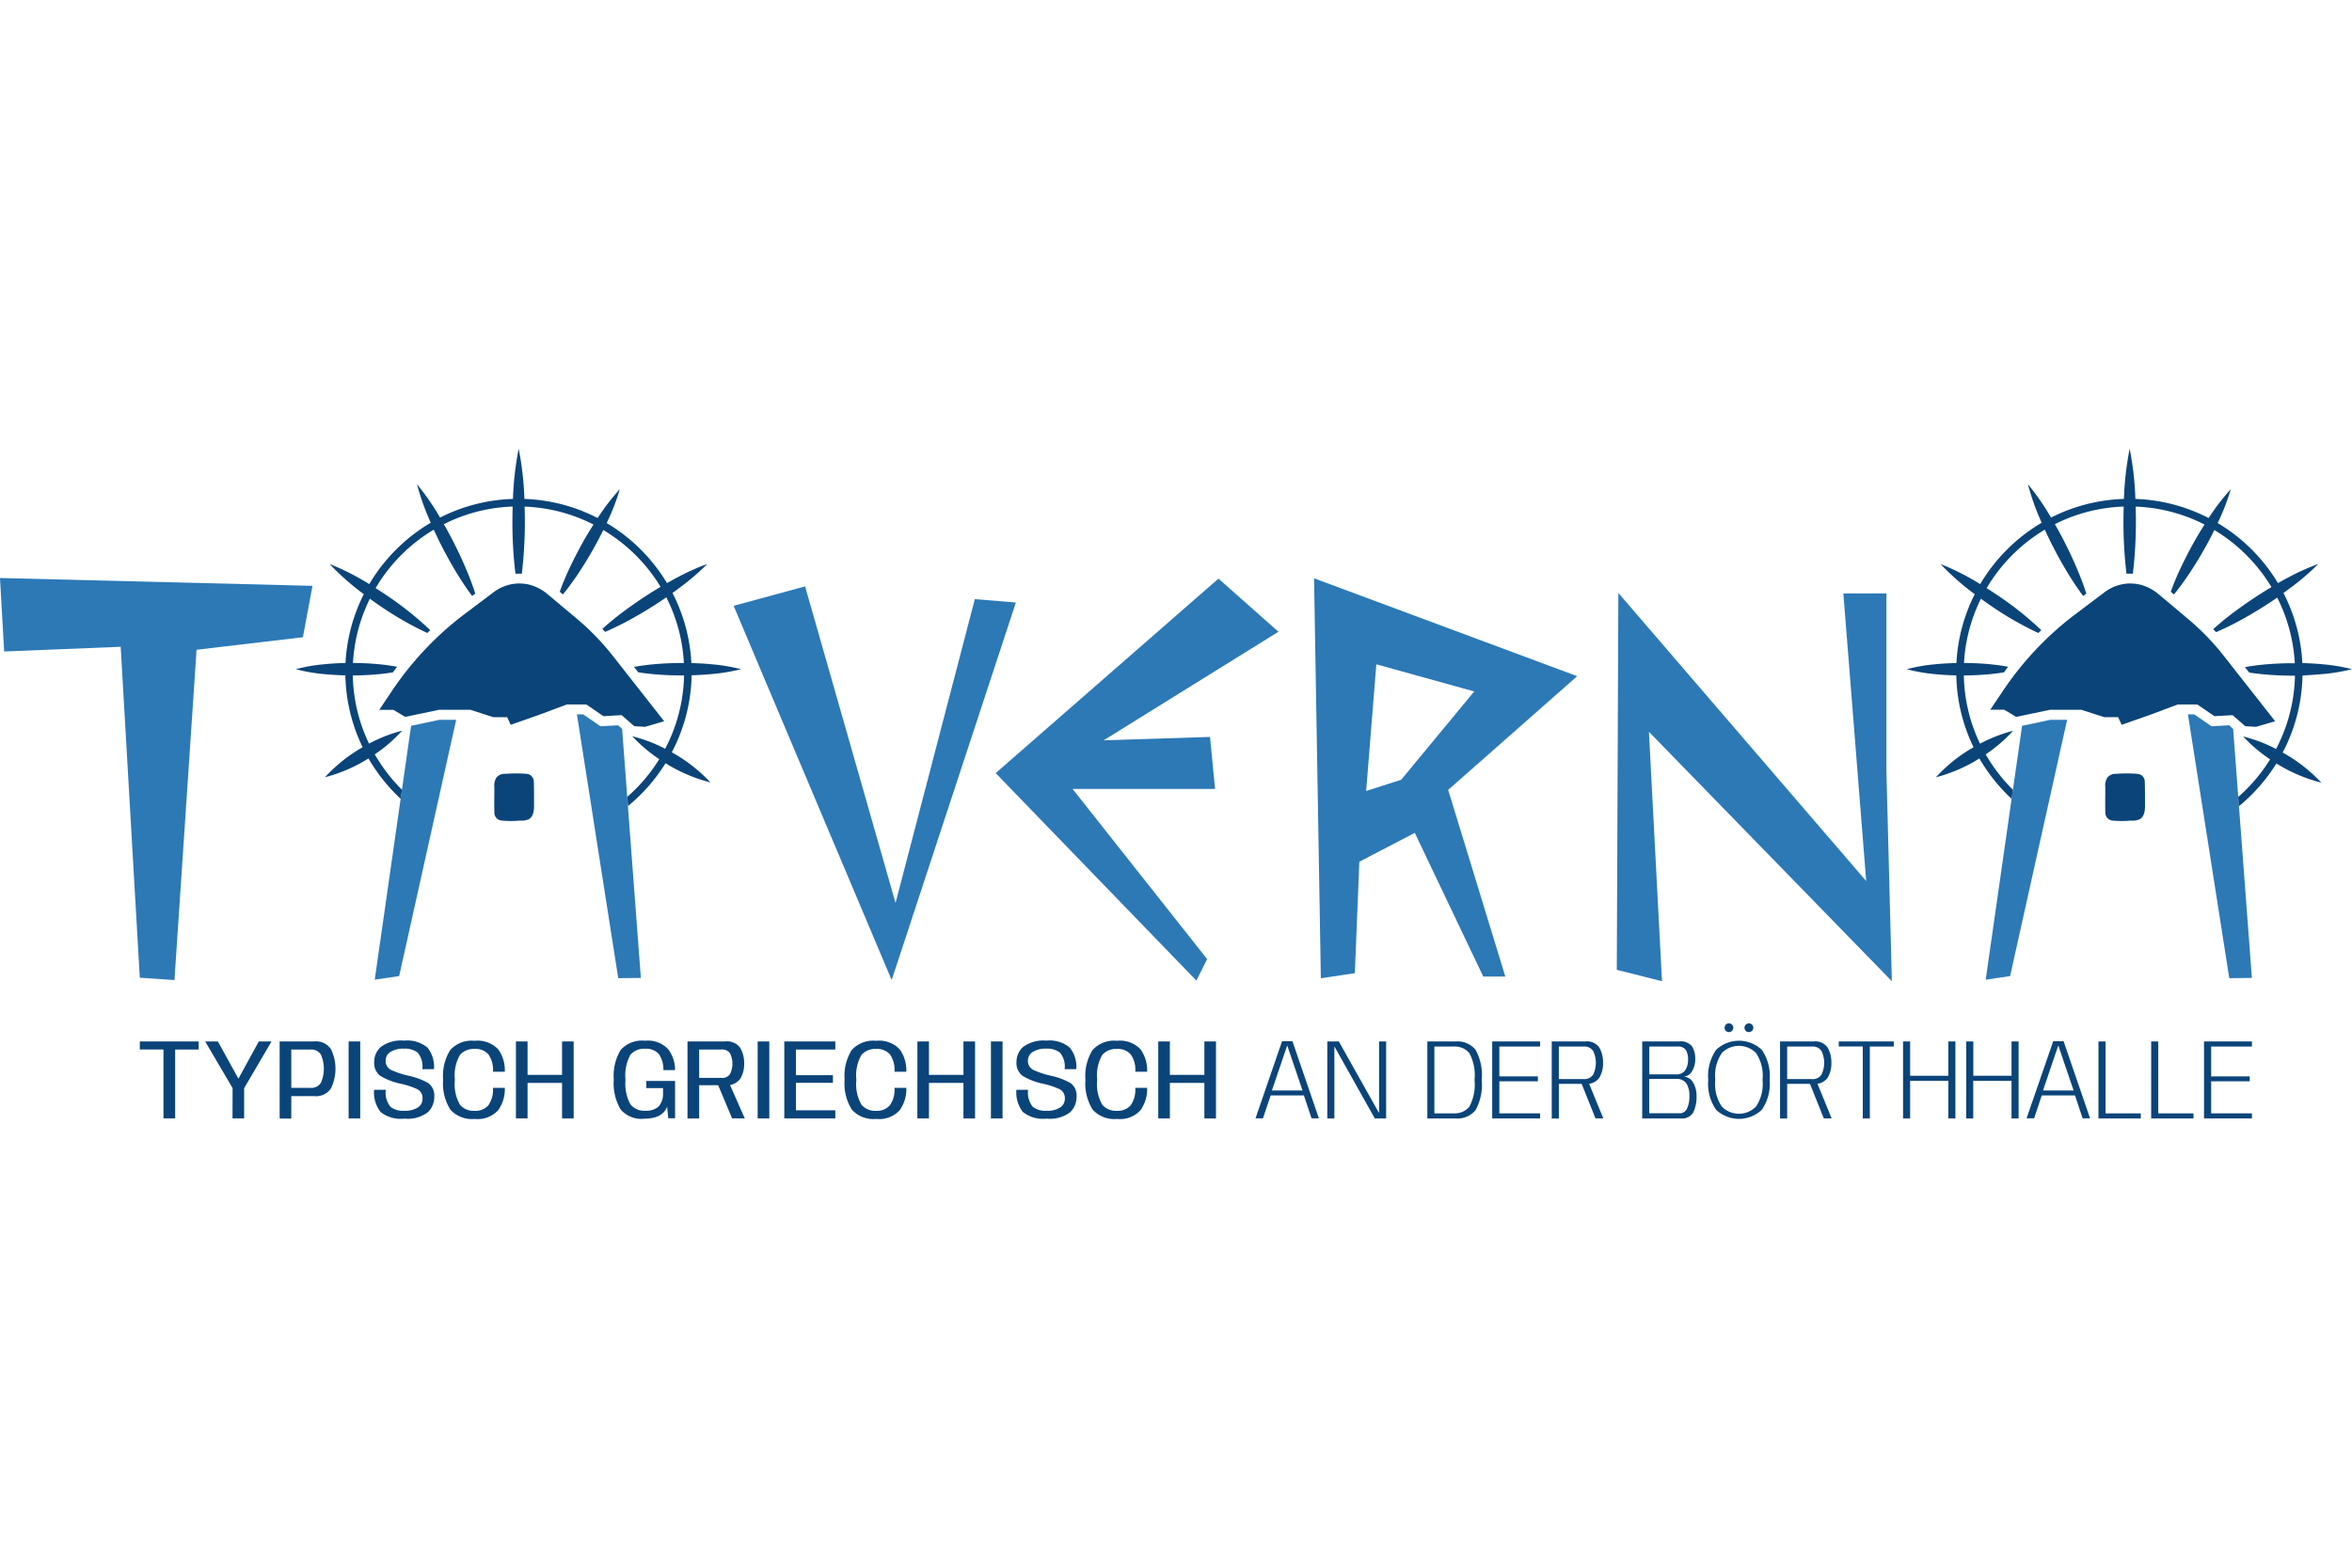 <svg xmlns="http://www.w3.org/2000/svg" xmlns:xlink="http://www.w3.org/1999/xlink" width="150" height="100" viewBox="0 0 150 100"><defs><style>.a{fill:#fff;}.b{clip-path:url(#a);}.c{fill:#0b4479;}.d{fill:#2c79b6;}.e{fill:none;}</style><clipPath id="a"><rect class="a" width="150" height="100" transform="translate(2040 -3066)"/></clipPath></defs><g class="b" transform="translate(-2040 3066)"><g transform="translate(2030.245 -3044.968)"><path class="c" d="M20.179,45.913H18.673V45.4h3.753v.516h-1.5v4.393h-.746Z"/><path class="c" d="M24.589,48.375,22.84,45.4h.811l1.31,2.375h0l1.3-2.375h.811l-1.747,2.982v1.928h-.741Z"/><path class="c" d="M27.59,45.4h2.178a1.153,1.153,0,0,1,1.1.5,2.876,2.876,0,0,1,0,2.486,1.149,1.149,0,0,1-1.1.5H28.332v1.432H27.59Zm1.953,2.96a.725.725,0,0,0,.673-.314,2.239,2.239,0,0,0,0-1.815.725.725,0,0,0-.673-.314H28.332v2.444Z"/><path class="c" d="M31.988,45.4h.741v4.911h-.741Z"/><path class="c" d="M34.027,49.9a2.018,2.018,0,0,1-.413-1.416h.746a1.434,1.434,0,0,0,.3,1.088,1.322,1.322,0,0,0,.87.251,1.526,1.526,0,0,0,.873-.21.656.656,0,0,0,.3-.568.628.628,0,0,0-.368-.616,5.425,5.425,0,0,0-1.042-.337,4.01,4.01,0,0,1-1.286-.5,1.009,1.009,0,0,1-.387-.888,1.256,1.256,0,0,1,.426-.956,2.168,2.168,0,0,1,1.48-.4,2,2,0,0,1,1.492.446,1.952,1.952,0,0,1,.416,1.373h-.746a1.355,1.355,0,0,0-.3-1.059,1.341,1.341,0,0,0-.865-.248,1.526,1.526,0,0,0-.873.213.642.642,0,0,0-.3.548.627.627,0,0,0,.373.608,5.488,5.488,0,0,0,1.035.346,4.476,4.476,0,0,1,1.307.479.978.978,0,0,1,.384.88,1.321,1.321,0,0,1-.416.989,2.124,2.124,0,0,1-1.486.4A2.056,2.056,0,0,1,34.027,49.9Z"/><path class="c" d="M38.471,49.742a3.149,3.149,0,0,1-.456-1.9,3.121,3.121,0,0,1,.454-1.894,1.843,1.843,0,0,1,1.553-.589,1.791,1.791,0,0,1,1.512.551,2.291,2.291,0,0,1,.416,1.421h-.756a1.673,1.673,0,0,0-.3-1.119,1.111,1.111,0,0,0-.878-.335,1.167,1.167,0,0,0-.922.375,2.608,2.608,0,0,0-.329,1.593,2.643,2.643,0,0,0,.329,1.6,1.153,1.153,0,0,0,.922.381,1.1,1.1,0,0,0,.878-.343,1.712,1.712,0,0,0,.3-1.123h.756a2.317,2.317,0,0,1-.416,1.418,1.762,1.762,0,0,1-1.508.564A1.843,1.843,0,0,1,38.471,49.742Z"/><path class="c" d="M42.659,45.4H43.4v2.132h2.2V45.4h.741v4.911H45.6V48.045H43.4v2.263h-.741Z"/><path class="c" d="M49.334,49.734a3.272,3.272,0,0,1-.435-1.9,3.189,3.189,0,0,1,.441-1.893,1.821,1.821,0,0,1,1.551-.587,1.769,1.769,0,0,1,1.477.54,2.192,2.192,0,0,1,.44,1.334h-.746A1.674,1.674,0,0,0,51.77,46.2a1.069,1.069,0,0,0-.875-.333,1.141,1.141,0,0,0-.935.381,2.774,2.774,0,0,0-.313,1.607,2.725,2.725,0,0,0,.313,1.553,1.1,1.1,0,0,0,.935.411,1.2,1.2,0,0,0,.853-.26,1.16,1.16,0,0,0,.292-.824v-.36H50.974v-.454h1.834V50.3h-.433l-.076-.746q-.269.767-1.469.775A1.717,1.717,0,0,1,49.334,49.734Z"/><path class="c" d="M53.6,45.4H56a1.034,1.034,0,0,1,.965.411,1.908,1.908,0,0,1,.249,1,1.772,1.772,0,0,1-.257.983,1.088,1.088,0,0,1-.984.4H54.345v2.12H53.6V45.4Zm2.163,2.324a.589.589,0,0,0,.553-.248,1.515,1.515,0,0,0,0-1.315.594.594,0,0,0-.551-.246H54.344v1.808h1.423Zm-.291.268.738-.048,1.043,2.364h-.808Z"/><path class="c" d="M58.076,45.4h.741v4.911h-.741Z"/><path class="c" d="M59.772,45.4h3.255v.516h-2.51V47.55h2.358v.491H60.518v1.75h2.51v.516H59.774V45.4Z"/><path class="c" d="M64.076,49.742a3.149,3.149,0,0,1-.456-1.9,3.121,3.121,0,0,1,.454-1.894,1.843,1.843,0,0,1,1.553-.589,1.791,1.791,0,0,1,1.512.551,2.291,2.291,0,0,1,.416,1.421H66.8a1.673,1.673,0,0,0-.3-1.119,1.111,1.111,0,0,0-.878-.335,1.167,1.167,0,0,0-.922.375,2.608,2.608,0,0,0-.329,1.593,2.643,2.643,0,0,0,.329,1.6,1.153,1.153,0,0,0,.922.381,1.1,1.1,0,0,0,.878-.343,1.712,1.712,0,0,0,.3-1.123h.757a2.327,2.327,0,0,1-.416,1.418,1.762,1.762,0,0,1-1.508.564A1.84,1.84,0,0,1,64.076,49.742Z"/><path class="c" d="M68.263,45.4H69v2.132h2.2V45.4h.741v4.911h-.741V48.045H69v2.263h-.741Z"/><path class="c" d="M72.952,45.4h.741v4.911h-.741Z"/><path class="c" d="M74.99,49.9a2.018,2.018,0,0,1-.413-1.416h.746a1.434,1.434,0,0,0,.3,1.088,1.314,1.314,0,0,0,.87.251,1.526,1.526,0,0,0,.873-.21.656.656,0,0,0,.3-.568.626.626,0,0,0-.368-.616,5.424,5.424,0,0,0-1.042-.337,4.01,4.01,0,0,1-1.286-.5,1.009,1.009,0,0,1-.387-.888,1.256,1.256,0,0,1,.426-.956,2.168,2.168,0,0,1,1.48-.4,2,2,0,0,1,1.492.446,1.952,1.952,0,0,1,.416,1.373h-.746a1.355,1.355,0,0,0-.3-1.059,1.341,1.341,0,0,0-.865-.248,1.522,1.522,0,0,0-.873.213.642.642,0,0,0-.3.548.627.627,0,0,0,.373.608,5.487,5.487,0,0,0,1.035.346,4.476,4.476,0,0,1,1.307.479.978.978,0,0,1,.384.88,1.327,1.327,0,0,1-.416.989,2.124,2.124,0,0,1-1.486.4A2.056,2.056,0,0,1,74.99,49.9Z"/><path class="c" d="M79.435,49.742a3.149,3.149,0,0,1-.456-1.9,3.121,3.121,0,0,1,.454-1.894,1.843,1.843,0,0,1,1.553-.589,1.791,1.791,0,0,1,1.512.551,2.291,2.291,0,0,1,.416,1.421h-.757a1.673,1.673,0,0,0-.3-1.119,1.111,1.111,0,0,0-.878-.335,1.167,1.167,0,0,0-.922.375,2.608,2.608,0,0,0-.329,1.593,2.643,2.643,0,0,0,.329,1.6,1.153,1.153,0,0,0,.922.381,1.1,1.1,0,0,0,.878-.343,1.712,1.712,0,0,0,.3-1.123h.757a2.327,2.327,0,0,1-.416,1.418,1.76,1.76,0,0,1-1.507.564A1.844,1.844,0,0,1,79.435,49.742Z"/><path class="c" d="M83.623,45.4h.741v2.132h2.2V45.4h.741v4.911h-.741V48.045h-2.2v2.263h-.741Z"/><path class="c" d="M91.519,45.386h.662l1.688,4.92H93.4l-.487-1.462h-2.12L90.3,50.306h-.473Zm1.305,3.142-.972-2.863h-.008l-.972,2.863Z"/><path class="c" d="M94.407,45.4h.732l2.556,4.55h.011l0-4.55h.451v4.911h-.724l-2.564-4.571h-.014v4.571h-.451V45.4Z"/><path class="c" d="M100.782,45.4h1.8a1.5,1.5,0,0,1,1.272.521,3.362,3.362,0,0,1,.4,1.935,3.351,3.351,0,0,1-.4,1.934,1.5,1.5,0,0,1-1.269.522h-1.8V45.4Zm1.677,4.585a1.212,1.212,0,0,0,1-.414,2.982,2.982,0,0,0,.335-1.716,2.965,2.965,0,0,0-.335-1.718,1.217,1.217,0,0,0-1-.413h-1.226v4.263h1.226Z"/><path class="c" d="M104.921,45.4h3.055v.324h-2.6v1.905h2.458v.313h-2.458v2.045h2.6v.324h-3.055Z"/><path class="c" d="M108.716,45.4h2.15a.947.947,0,0,1,.891.4,1.866,1.866,0,0,1,.233.965,1.784,1.784,0,0,1-.238.951.97.97,0,0,1-.9.387h-1.68v2.212h-.454V45.4Zm2.018,2.4a.663.663,0,0,0,.627-.287,1.738,1.738,0,0,0,0-1.5.666.666,0,0,0-.626-.287H109.17V47.8Zm-.16.175.459-.044.975,2.378h-.5Z"/><path class="c" d="M114.487,45.4h2.361a.9.9,0,0,1,.822.321,1.435,1.435,0,0,1,.2.775,1.482,1.482,0,0,1-.2.8.664.664,0,0,1-.537.346.741.741,0,0,1,.591.364,1.6,1.6,0,0,1,.227.9,2.153,2.153,0,0,1-.206,1.015.807.807,0,0,1-.788.389h-2.469V45.4Zm2.139,2.1a.674.674,0,0,0,.61-.27,1.224,1.224,0,0,0,.176-.684,1.12,1.12,0,0,0-.141-.6.583.583,0,0,0-.53-.222h-1.8V47.5h1.686Zm.218,2.483a.521.521,0,0,0,.5-.294,1.825,1.825,0,0,0,.152-.827,1.4,1.4,0,0,0-.191-.784.73.73,0,0,0-.656-.286h-1.713V49.98h1.905Z"/><path class="c" d="M119.2,49.761a2.9,2.9,0,0,1-.5-1.91,2.926,2.926,0,0,1,.5-1.915,2.118,2.118,0,0,1,2.915,0,2.914,2.914,0,0,1,.5,1.913,2.9,2.9,0,0,1-.5,1.91,2.123,2.123,0,0,1-2.914,0Zm2.54-.2a2.572,2.572,0,0,0,.421-1.713,2.57,2.57,0,0,0-.421-1.716,1.531,1.531,0,0,0-2.17,0,2.569,2.569,0,0,0-.422,1.716,2.553,2.553,0,0,0,.422,1.713,1.531,1.531,0,0,0,2.17,0Zm-1.918-4.839a.268.268,0,0,1-.078-.194.274.274,0,0,1,.078-.2.278.278,0,0,1,.475.2.278.278,0,0,1-.475.194Zm1.27,0a.277.277,0,0,1,.2-.473.274.274,0,0,1,.2.078.268.268,0,0,1,.081.2.265.265,0,0,1-.081.194.271.271,0,0,1-.2.081A.265.265,0,0,1,121.089,44.725Z"/><path class="c" d="M123.278,45.4h2.15a.947.947,0,0,1,.891.4,1.866,1.866,0,0,1,.233.965,1.784,1.784,0,0,1-.238.951.97.97,0,0,1-.9.387h-1.681v2.212h-.454Zm2.018,2.4a.663.663,0,0,0,.627-.287,1.738,1.738,0,0,0,0-1.5.666.666,0,0,0-.626-.287h-1.564V47.8Zm-.16.175.459-.044.975,2.378h-.5Z"/><path class="c" d="M128.554,45.721h-1.531V45.4h3.509v.324h-1.527v4.587h-.451V45.721Z"/><path class="c" d="M131.123,45.4h.451v2.189h2.437V45.4h.451v4.911h-.451v-2.4h-2.437v2.4h-.451Z"/><path class="c" d="M135.153,45.4h.451v2.189h2.437V45.4h.451v4.911h-.451v-2.4H135.6v2.4h-.451Z"/><path class="c" d="M140.7,45.386h.662l1.688,4.92h-.473l-.487-1.462h-2.121l-.487,1.462H139ZM142,48.528l-.972-2.863h-.008l-.972,2.863Z"/><path class="c" d="M143.586,45.4h.451v4.587h2.248v.324h-2.7Z"/><path class="c" d="M146.948,45.4h.451v4.587h2.248v.324h-2.7Z"/><path class="c" d="M150.318,45.4h3.055v.324h-2.6v1.905h2.459v.313h-2.459v2.045h2.6v.324h-3.055Z"/><path class="d" d="M29.684,16.338l-.61,3.277-6.783.8-1.41,21.071-2.21-.152L17.452,20.225l-7.431.3-.267-4.687Z"/><path class="d" d="M66.869,36.567l5.057-19.38,2.617.213L66.622,41.483,56.543,17.611,61.1,16.373Z"/><path class="d" d="M87.464,15.877l3.823,3.39L80.143,26.191l6.78-.216.324,3.318H78.158l8.583,10.855-.686,1.37-12.8-13.235Z"/><path class="d" d="M110.341,22.1l-8.228,7.253,3.645,11.908h-1.407l-4.366-9.166-3.536,1.84-.289,7.11-2.167.325-.433-25.513Zm-12.81-.757-.649,8.083,2.237-.722,4.655-5.63Z"/><path class="d" d="M127.316,16.825h2.745v11.29l.348,13.443L114.916,25.648l.834,15.911-2.883-.729.1-24.038,15.806,18.376Z"/><path class="e" d="M42.726,16.193a2.766,2.766,0,0,0-1.516.568h0l-.948.714h0l-.94.708A20.328,20.328,0,0,0,34.7,23.117l-.759,1.13h.911l.749.449,2.15-.449h2.008l1.458.47H42.1l.224.486,1.862-.654,1.713-.643h1.25l1.086.745,1.167-.064.8.7.689.044,1.221-.359-3.263-4.154a15.926,15.926,0,0,0-2.274-2.356l-1.324-1.111h0l-.58-.486a2.9,2.9,0,0,0-1.257-.626,2.688,2.688,0,0,0-.46-.051"/><path class="c" d="M40.262,17.476Z"/><path class="d" d="M37.78,24.883l-1.807.384-.583,4.073-.083.58L33.654,41.461l1.558-.232,2.177-9.785.108-.487,1.351-6.073Z"/><path class="d" d="M49.8,30.378l-.044-.587-.325-4.33-.259-.227-1.124.06-1.1-.756h-.4l1.053,6.71.076.5,1.507,9.617,1.442-.017Z"/><path class="c" d="M43.814,30.016c0-.391,0-.783-.014-1.173a.5.5,0,0,0-.479-.514,8.882,8.882,0,0,0-1.332,0,.672.672,0,0,0-.581.248.979.979,0,0,0-.125.618c0,.532-.013,1.062,0,1.594a.509.509,0,0,0,.479.524,6.283,6.283,0,0,0,1.146,0,1.287,1.287,0,0,0,.549-.076c.338-.175.362-.616.357-.949C43.815,30.2,43.814,30.108,43.814,30.016Z"/><path class="c" d="M55.136,21.966a11.711,11.711,0,0,0,1.878-.313,11.891,11.891,0,0,0-1.878-.313c-.429-.04-.859-.064-1.288-.076a10.957,10.957,0,0,0-1.205-4.471c.2-.144.4-.292.6-.443a14.868,14.868,0,0,0,1.619-1.408,14.908,14.908,0,0,0-1.956.883c-.206.11-.411.222-.613.338a11.131,11.131,0,0,0-3.846-3.831c.033-.071.068-.141.1-.213a13.914,13.914,0,0,0,.738-1.948,14.123,14.123,0,0,0-1.283,1.642l-.133.2a10.945,10.945,0,0,0-4.67-1.219,19.632,19.632,0,0,0-.365-3.2,19.788,19.788,0,0,0-.365,3.2,10.976,10.976,0,0,0-4.646,1.189c-.073-.122-.146-.243-.221-.364A15.211,15.211,0,0,0,36.35,9.857a15.227,15.227,0,0,0,.7,2.047c.057.137.116.273.175.408a11.138,11.138,0,0,0-3.919,3.915,16.064,16.064,0,0,0-2.532-1.284,16.175,16.175,0,0,0,2.183,1.926A10.949,10.949,0,0,0,31.79,21.26c-.46.01-.919.035-1.38.081a10.638,10.638,0,0,0-1.786.313,10.8,10.8,0,0,0,1.786.313q.686.067,1.372.081a10.961,10.961,0,0,0,1.1,4.584,9.873,9.873,0,0,0-2.4,1.915,9.849,9.849,0,0,0,2.772-1.2,11.123,11.123,0,0,0,2.055,2.575l.083-.578a10.645,10.645,0,0,1-1.735-2.258A9.523,9.523,0,0,0,35.4,25.578a9.491,9.491,0,0,0-2.11.824,10.487,10.487,0,0,1-1.035-4.35c.575,0,1.15-.029,1.724-.086.276-.029.554-.064.83-.108q.136-.181.272-.357c-.368-.07-.735-.119-1.1-.157-.572-.056-1.143-.083-1.715-.084a10.5,10.5,0,0,1,1.078-4.1q.317.229.638.451a21.113,21.113,0,0,0,3.021,1.735c.064-.062.129-.119.192-.181a20.97,20.97,0,0,0-2.767-2.212q-.357-.241-.719-.468a10.642,10.642,0,0,1,3.709-3.73c.17.37.346.737.533,1.1.327.635.676,1.257,1.054,1.866.27.43.553.854.861,1.264l.2-.154c-.151-.475-.325-.937-.513-1.394-.275-.662-.576-1.308-.9-1.943-.189-.368-.386-.73-.592-1.089a10.5,10.5,0,0,1,4.389-1.124c-.008.306-.014.613-.016.921a27.666,27.666,0,0,0,.194,3.364,3.157,3.157,0,0,1,.406,0,27.936,27.936,0,0,0,.194-3.361c0-.306-.006-.614-.016-.921a10.5,10.5,0,0,1,4.393,1.143c-.24.378-.472.761-.689,1.151q-.5.9-.935,1.837c-.191.424-.37.853-.527,1.3l.2.171c.31-.376.592-.765.865-1.162q.581-.855,1.084-1.753c.221-.391.43-.789.629-1.192A10.647,10.647,0,0,1,51.883,16.4q-.407.243-.808.5-.893.574-1.742,1.218c-.4.306-.788.624-1.162.967.06.062.121.125.179.189.451-.192.889-.406,1.318-.632q.941-.5,1.834-1.073c.252-.162.5-.327.748-.5A10.505,10.505,0,0,1,53.37,21.26l-.113,0c-.626,0-1.253.027-1.878.086-.4.04-.792.091-1.188.162l.272.346c.3.048.611.084.916.114.626.059,1.253.086,1.878.086l.124,0a10.491,10.491,0,0,1-1.205,4.677,9.506,9.506,0,0,0-2.1-.8A9.54,9.54,0,0,0,51.8,27.393a10.636,10.636,0,0,1-2.035,2.4l.044.589A11.133,11.133,0,0,0,52.2,27.652a9.993,9.993,0,0,0,2.863,1.224A10.068,10.068,0,0,0,52.6,26.955a10.974,10.974,0,0,0,1.264-4.912C54.285,22.03,54.71,22.006,55.136,21.966Z"/><path class="c" d="M34.848,24.248l.749.449.473-.1,1.678-.351h2.008l1.458.47H42.1l.224.486,1.862-.654,1.713-.643h1.25l1.086.745,1.135-.062.032,0,.8.7.689.044,1.221-.359-3.263-4.154a15.926,15.926,0,0,0-2.274-2.356l-1.324-1.111-.58-.486a2.9,2.9,0,0,0-1.257-.626,2.688,2.688,0,0,0-.46-.051c-.075,0-.148,0-.221,0a2.766,2.766,0,0,0-1.516.568h0l-.948.714-.94.708A20.328,20.328,0,0,0,34.7,23.119l-.759,1.13h.91Z"/><path class="d" d="M140.521,24.883l-1.807.384-.584,4.073-.083.58-1.653,11.541,1.558-.232,2.175-9.785.11-.487,1.35-6.073Z"/><path class="d" d="M152.545,30.378l-.044-.587-.327-4.33-.257-.227-1.124.06-1.1-.756h-.4l1.051,6.71.078.5,1.507,9.617,1.442-.017Z"/><path class="c" d="M146.553,30.016c0-.391,0-.783-.014-1.173a.5.5,0,0,0-.479-.514,8.882,8.882,0,0,0-1.332,0,.672.672,0,0,0-.581.248.979.979,0,0,0-.125.618c0,.532-.013,1.062,0,1.594a.509.509,0,0,0,.48.524,6.283,6.283,0,0,0,1.146,0,1.287,1.287,0,0,0,.549-.076c.338-.175.362-.616.357-.949C146.555,30.2,146.555,30.108,146.553,30.016Z"/><path class="c" d="M157.877,21.966a11.712,11.712,0,0,0,1.878-.313,11.891,11.891,0,0,0-1.878-.313c-.429-.04-.859-.064-1.288-.076a10.957,10.957,0,0,0-1.205-4.471c.2-.144.4-.292.6-.443a14.868,14.868,0,0,0,1.619-1.408,14.909,14.909,0,0,0-1.956.883c-.206.11-.411.222-.613.338a11.131,11.131,0,0,0-3.846-3.831c.033-.071.068-.141.1-.213a13.917,13.917,0,0,0,.738-1.948,14.123,14.123,0,0,0-1.283,1.642l-.133.2a10.945,10.945,0,0,0-4.67-1.219,19.633,19.633,0,0,0-.365-3.2,19.787,19.787,0,0,0-.365,3.2,10.976,10.976,0,0,0-4.646,1.189c-.073-.122-.146-.243-.221-.364a15.212,15.212,0,0,0-1.256-1.761,15.23,15.23,0,0,0,.7,2.047c.057.137.116.273.175.408a11.138,11.138,0,0,0-3.919,3.915,16.064,16.064,0,0,0-2.532-1.284,16.175,16.175,0,0,0,2.183,1.926,10.949,10.949,0,0,0-1.167,4.392c-.46.01-.919.035-1.38.081a10.638,10.638,0,0,0-1.786.313,10.8,10.8,0,0,0,1.786.313q.686.067,1.372.081a10.961,10.961,0,0,0,1.1,4.584,9.873,9.873,0,0,0-2.4,1.915,9.849,9.849,0,0,0,2.772-1.2,11.123,11.123,0,0,0,2.055,2.575l.083-.578a10.644,10.644,0,0,1-1.735-2.258,9.523,9.523,0,0,0,1.748-1.505,9.491,9.491,0,0,0-2.11.824A10.487,10.487,0,0,1,135,22.052c.575,0,1.15-.029,1.724-.086.276-.029.554-.064.83-.108q.136-.181.272-.357c-.368-.07-.735-.119-1.1-.157-.572-.056-1.143-.083-1.715-.084a10.5,10.5,0,0,1,1.078-4.1q.317.229.638.451a21.113,21.113,0,0,0,3.021,1.735c.064-.062.129-.119.192-.181a20.97,20.97,0,0,0-2.767-2.212q-.357-.241-.719-.468a10.642,10.642,0,0,1,3.709-3.73c.17.37.346.737.533,1.1.327.635.676,1.257,1.054,1.866.27.43.553.854.861,1.264l.2-.154c-.151-.475-.325-.937-.513-1.394-.275-.662-.576-1.308-.9-1.943-.189-.368-.386-.73-.592-1.089a10.5,10.5,0,0,1,4.389-1.124c-.008.306-.014.613-.016.921a27.668,27.668,0,0,0,.194,3.364,3.157,3.157,0,0,1,.406,0,27.936,27.936,0,0,0,.194-3.361c0-.306-.006-.614-.016-.921a10.5,10.5,0,0,1,4.393,1.143c-.24.378-.472.761-.689,1.151q-.5.9-.935,1.837c-.191.424-.37.853-.527,1.3l.2.171c.31-.376.592-.765.865-1.162q.581-.855,1.084-1.753c.221-.391.43-.789.629-1.192a10.648,10.648,0,0,1,3.641,3.639q-.407.243-.808.5-.893.574-1.742,1.218c-.4.306-.788.624-1.162.967.06.062.121.125.179.189.451-.192.889-.406,1.318-.632q.941-.5,1.834-1.073c.252-.162.5-.327.748-.5a10.505,10.505,0,0,1,1.121,4.187l-.113,0c-.626,0-1.253.027-1.878.086-.4.04-.792.091-1.188.162l.272.346c.3.048.611.084.916.114.626.059,1.253.086,1.878.086l.124,0a10.491,10.491,0,0,1-1.205,4.677,9.506,9.506,0,0,0-2.1-.8,9.54,9.54,0,0,0,1.721,1.461,10.637,10.637,0,0,1-2.035,2.4l.044.589a11.133,11.133,0,0,0,2.393-2.728,9.993,9.993,0,0,0,2.863,1.224,10.068,10.068,0,0,0-2.464-1.921,10.974,10.974,0,0,0,1.264-4.912C157.026,22.03,157.451,22.006,157.877,21.966Z"/><path class="c" d="M137.589,24.248l.749.449.473-.1,1.678-.351H142.5l1.458.47h.883l.224.486,1.862-.654,1.713-.643h1.25l1.086.745,1.135-.062.032,0,.8.7.689.044,1.221-.359-3.263-4.154a15.927,15.927,0,0,0-2.274-2.356l-1.324-1.111-.58-.486a2.9,2.9,0,0,0-1.257-.626,2.688,2.688,0,0,0-.46-.051c-.075,0-.148,0-.221,0a2.766,2.766,0,0,0-1.516.568h0l-.948.714-.94.708a20.328,20.328,0,0,0-4.627,4.933l-.759,1.13h.91Z"/></g></g></svg>